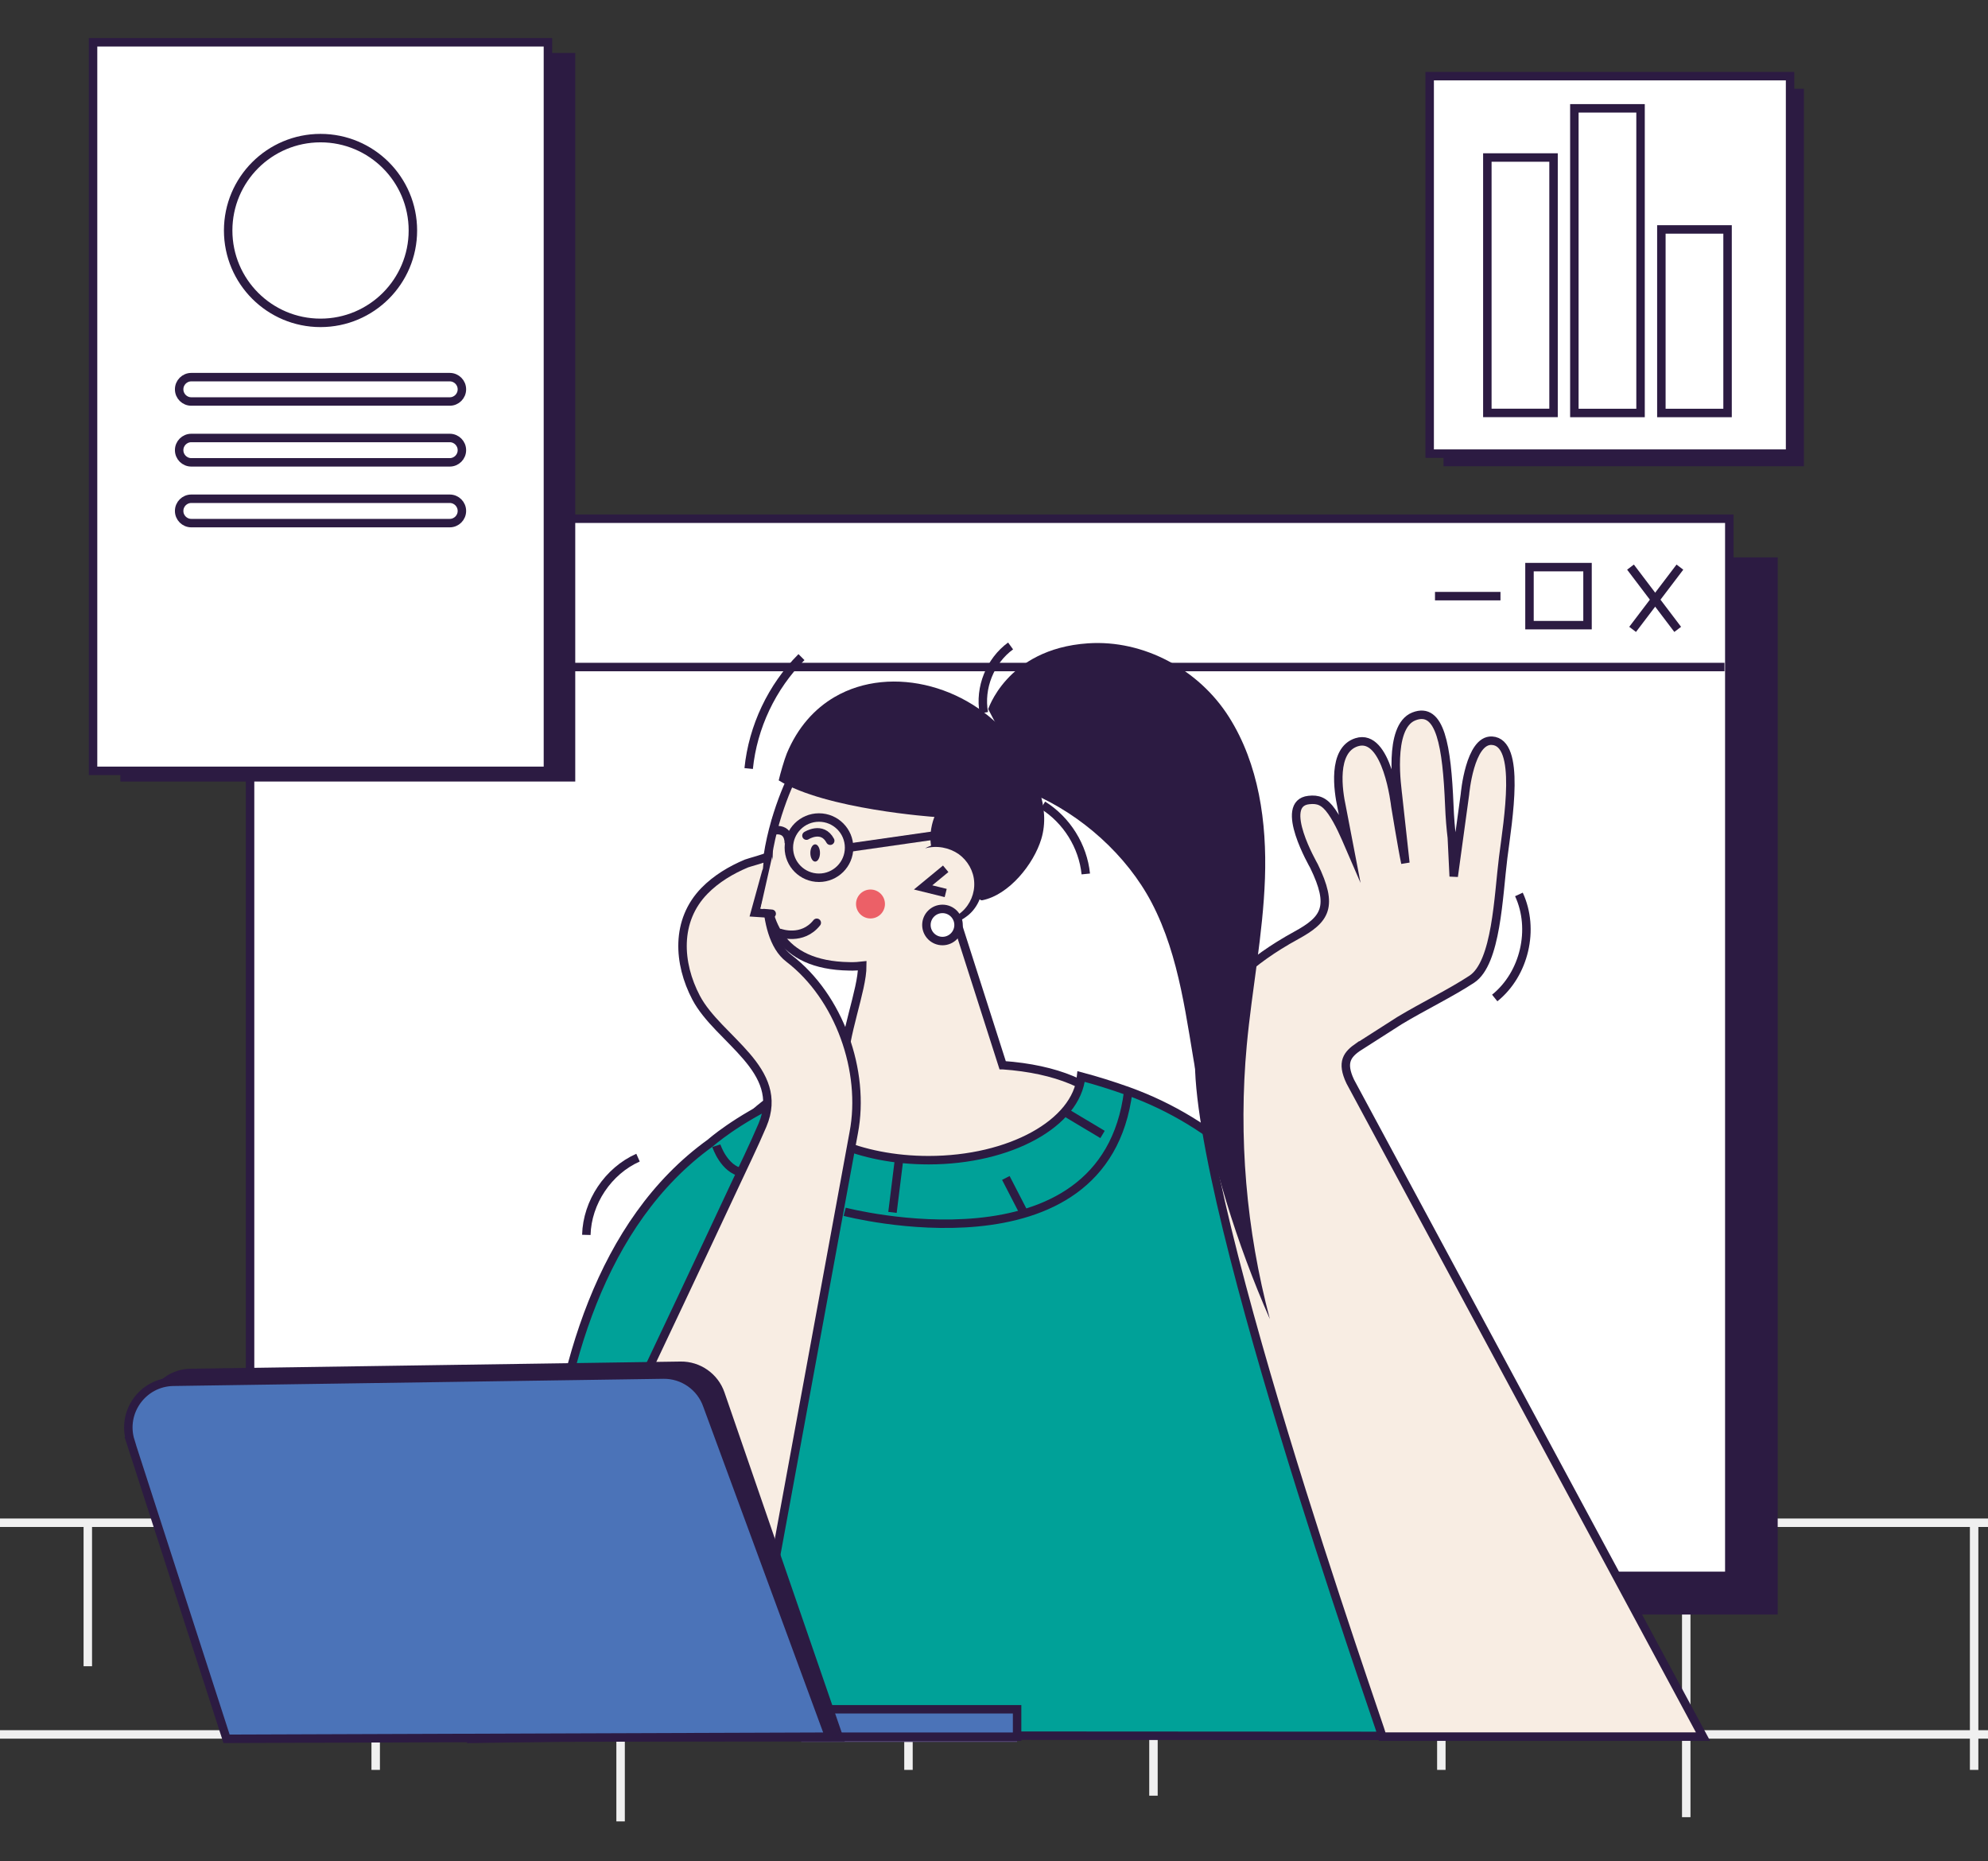 <svg width="235" height="220" viewBox="0 0 235 220" fill="none" xmlns="http://www.w3.org/2000/svg">
<rect x="0" y="0" width="235" height="220" fill="#333333" stroke="none"/>
<g clip-path="url(#clip0_900_6583)">
<path d="M-43.24 205H267.24" stroke="#F0F0F0" stroke-miterlimit="10"/>
<path d="M10.38 179.98V196.94" stroke="#F0F0F0" stroke-miterlimit="10"/>
<path d="M44.41 179.98V209.19" stroke="#F0F0F0" stroke-miterlimit="10"/>
<path d="M73.36 179.98V215.28" stroke="#F0F0F0" stroke-miterlimit="10"/>
<path d="M107.39 179.98V209.19" stroke="#F0F0F0" stroke-miterlimit="10"/>
<path d="M136.35 179.98V212.24" stroke="#F0F0F0" stroke-miterlimit="10"/>
<path d="M170.38 179.98V209.19" stroke="#F0F0F0" stroke-miterlimit="10"/>
<path d="M199.33 179.98V214.78" stroke="#F0F0F0" stroke-miterlimit="10"/>
<path d="M233.36 179.98V209.19" stroke="#F0F0F0" stroke-miterlimit="10"/>
<path d="M-46 179.98H281.62" stroke="#F0F0F0" stroke-miterlimit="10"/>
<path d="M210.14 65.88H35.28V190.83H210.14V65.88Z" fill="#2C1B42"/>
<path d="M204.42 61.31H29.56V186.26H204.42V61.31Z" fill="white" stroke="#2C1B42" stroke-miterlimit="10"/>
<path d="M187.66 67.03H180.8V73.89H187.66V67.03Z" fill="white" stroke="#2C1B42" stroke-miterlimit="10"/>
<path d="M192.74 67.03L198.32 74.39" stroke="#2C1B42" stroke-miterlimit="10"/>
<path d="M198.58 67.03L192.99 74.39" stroke="#2C1B42" stroke-miterlimit="10"/>
<path d="M169.63 70.46H177.37" stroke="#2C1B42" stroke-miterlimit="10"/>
<path d="M29.56 78.84H203.85" stroke="#2C1B42" stroke-miterlimit="10"/>
<path d="M213.24 10.493H170.636V55.11H213.24V10.493Z" fill="#2C1B42"/>
<path d="M211.604 9H169V53.617H211.604V9Z" fill="white" stroke="#2C1B42" stroke-miterlimit="10"/>
<path d="M183.643 18.617H175.818V48.805H183.643V18.617Z" fill="white" stroke="#2C1B42" stroke-miterlimit="10"/>
<path d="M193.928 12.805H186.104V48.812H193.928V12.805Z" fill="white" stroke="#2C1B42" stroke-miterlimit="10"/>
<path d="M204.214 27.117H196.389V48.812H204.214V27.117Z" fill="white" stroke="#2C1B42" stroke-miterlimit="10"/>
<path d="M118.52 125.897L112.68 107.647C114.03 105.357 115.5 101.417 115.89 94.807C116 92.857 115.16 90.977 113.62 89.777C109.47 86.547 100.91 81.757 94.15 90.977C92.75 92.877 83.86 113.957 100.37 114.217C100.37 114.217 100.96 114.257 101.93 114.147C101.93 117.067 99.71 122.297 99.67 126.477C89.51 128.807 84.37 135.007 84.37 142.727C84.37 152.407 95.85 160.247 110.02 160.247C124.19 160.247 135.67 152.397 135.67 142.727C135.67 133.667 131.44 126.817 118.53 125.897H118.52Z" fill="#F8EDE3" stroke="#2C1B42" stroke-miterlimit="10"/>
<path d="M156.51 150.237C151.9 140.367 143.62 132.667 133.37 128.977C131.47 128.297 129.61 127.717 127.8 127.237C127.28 132.747 119.41 137.127 109.76 137.127C101.68 137.127 94.84 134.057 92.52 129.827C86.99 132.387 83.98 135.087 83.98 135.087C57.82 153.877 65.38 205.117 65.38 205.117L168.55 205.177C168.12 180.337 161.91 161.767 156.51 150.217V150.237Z" fill="#00A198" stroke="#2C1B42" stroke-miterlimit="10"/>
<path d="M112.93 107.427C110.73 106.787 109.31 104.587 109.7 102.277C109.97 100.667 111.05 99.407 112.45 98.817" fill="#F8EDE3"/>
<path d="M160.61 123.717L165.44 120.627C168.32 118.897 171.47 117.387 173.98 115.737C176.91 113.807 177.12 105.877 177.69 101.357C178.26 96.877 179.83 87.737 176.36 87.547C173.73 87.407 173.17 93.877 173.17 93.877L171.84 103.587L171.62 99.017C171.49 97.947 171.38 96.687 171.32 95.157C171.03 88.207 170.27 83.447 167.13 84.677C163.99 85.917 165.23 93.537 165.23 93.817L166.13 102.007C165.79 100.437 164.94 95.247 164.94 95.247C164.94 95.247 163.99 86.577 160.37 87.727C157.43 88.657 158.2 93.557 158.59 95.347L159.48 99.977C159 98.867 158.3 97.187 157.42 95.927C156.54 94.667 155.78 94.437 154.71 94.557C151.03 94.957 155.29 102.277 155.32 102.347C157.67 107.177 156.69 108.667 153.23 110.557C141.89 116.757 141.89 123.157 141.89 123.157C139.73 138.017 163.22 204.297 163.41 205.257H201.31L159.61 127.827C158.52 125.517 159.27 124.627 160.6 123.707L160.61 123.717Z" fill="#F8EDE3" stroke="#2C1B42" stroke-miterlimit="10"/>
<path d="M90.84 101.197C90.81 101.337 88.46 101.967 88.25 102.057C86.43 102.817 84.67 103.867 83.28 105.287C79.84 108.807 80.14 113.837 82.29 117.927C84.92 122.907 92.93 126.397 90.13 132.987C89.07 135.477 87.87 137.917 86.73 140.367C82.5 149.417 78.23 158.447 73.95 167.477C69.48 176.917 65 186.347 60.51 195.787C58.76 199.477 57.73 201.827 55.98 205.517L87.85 205.007L100.92 133.877C102.31 126.607 99.22 117.837 93.25 113.267C89.52 110.417 90.83 101.227 90.84 101.207V101.197Z" fill="#F8EDE3" stroke="#2C1B42" stroke-miterlimit="10"/>
<path d="M96.81 103.747C98.776 103.747 100.37 102.153 100.37 100.187C100.37 98.221 98.776 96.627 96.81 96.627C94.844 96.627 93.25 98.221 93.25 100.187C93.25 102.153 94.844 103.747 96.81 103.747Z" stroke="#2C1B42" stroke-miterlimit="10"/>
<path d="M100.36 100.187L119.03 97.517" stroke="#2C1B42" stroke-miterlimit="10"/>
<path d="M91.22 98.217C91.22 98.217 93.22 97.547 93.25 99.677" stroke="#2C1B42" stroke-miterlimit="10"/>
<path d="M96.36 101.837C96.675 101.837 96.93 101.38 96.93 100.817C96.93 100.253 96.675 99.797 96.36 99.797C96.045 99.797 95.79 100.253 95.79 100.817C95.79 101.38 96.045 101.837 96.36 101.837Z" fill="#2C1B42"/>
<path d="M95.33 98.767C95.33 98.767 97.19 97.577 98.14 99.367" stroke="#2C1B42" stroke-miterlimit="10" stroke-linecap="round"/>
<path d="M92.23 110.277C92.23 110.277 94.83 111.227 96.55 109.067" stroke="#2C1B42" stroke-miterlimit="10" stroke-linecap="round"/>
<path d="M90.58 103.037L89.25 107.867L91.22 107.997" stroke="#2C1B42" stroke-miterlimit="10" stroke-linecap="round"/>
<path d="M91.73 107.547L89.89 107.387L91.28 101.227L91.73 107.547Z" fill="#F8EDE3"/>
<path d="M120.23 202.657H94.71V205.897H120.23V202.657Z" fill="#4E416D"/>
<path d="M120.23 205.267H98.01L96.74 202.027H120.23V205.267Z" fill="#4B73B8" stroke="#2C1B42" stroke-miterlimit="10"/>
<path d="M98.65 82.387C96.29 83.767 94.3 85.957 93.01 89.047C92.72 89.747 92.22 91.497 92.05 92.237C97.57 95.667 110.46 96.557 110.46 96.557C110.46 96.557 107.92 102.397 114.59 104.117C115.25 104.287 115.44 106.537 116.11 106.407C119.28 105.777 122.19 102.137 123.09 99.167C124.23 95.417 122.35 91.337 120.09 88.107C115.19 81.117 105.4 78.437 98.65 82.387Z" fill="#2C1B42"/>
<path d="M109.33 100.287C110.1 99.967 110.97 99.847 111.85 99.997C114.34 100.417 116.02 102.777 115.6 105.267C115.18 107.757 112.82 109.437 110.33 109.017C110.15 108.987 109.98 108.947 109.81 108.897" fill="#F8EDE3"/>
<path d="M109.33 100.287C110.6 99.527 112.34 99.517 113.72 100.297C115.11 101.067 116.06 102.597 116.15 104.217C116.24 105.827 115.48 107.477 114.18 108.377C112.91 109.337 111.16 109.487 109.82 108.887C111.28 109.097 112.71 108.657 113.7 107.767C114.7 106.887 115.24 105.567 115.16 104.267C115.1 102.967 114.4 101.727 113.32 100.947C112.23 100.197 110.76 99.877 109.34 100.277L109.33 100.287Z" fill="#2C1B42"/>
<path d="M111.79 102.687L109.12 104.887L111.79 105.547" fill="#F8EDE3"/>
<path d="M111.79 102.687L109.12 104.887L111.79 105.547" stroke="#2C1B42" stroke-miterlimit="10"/>
<path d="M111.41 111.227C112.459 111.227 113.31 110.376 113.31 109.327C113.31 108.277 112.459 107.427 111.41 107.427C110.361 107.427 109.51 108.277 109.51 109.327C109.51 110.376 110.361 111.227 111.41 111.227Z" fill="white" stroke="#2C1B42" stroke-miterlimit="10"/>
<path d="M116.81 83.807C116.74 84.147 118.84 76.697 128.62 76.037C135.22 75.597 141.73 79.147 145.27 84.737C148.81 90.327 149.76 97.207 149.53 103.817C149.3 110.427 147.99 116.957 147.38 123.537C146.38 134.377 147.31 145.387 150.11 155.907C146.15 146.907 143.26 137.437 141.52 127.757C140.23 120.587 139.51 113.127 136.13 106.677C133.2 101.097 127.87 96.327 122.08 93.827" fill="#2C1B42"/>
<path d="M116.3 84.247C115.76 81.307 117.04 78.107 119.46 76.347" stroke="#2C1B42" stroke-linejoin="round"/>
<path d="M123.28 95.167C126.09 96.917 128.02 100.007 128.35 103.297" stroke="#2C1B42" stroke-linejoin="round"/>
<path d="M17.44 168.807L29 205.827H99.86L85.64 164.577C84.88 162.367 82.78 160.897 80.45 160.927L22.53 161.777C18.92 161.827 16.37 165.347 17.45 168.797L17.44 168.807Z" fill="#2C1B42"/>
<path d="M15.41 170.337L26.78 205.517L98.02 205.267L83.61 166.117C82.85 163.907 80.75 162.437 78.42 162.467L20.5 163.317C16.89 163.367 14.34 166.887 15.42 170.337H15.41Z" fill="#4B73B8" stroke="#2C1B42" stroke-miterlimit="10"/>
<path d="M102.9 108.557C103.845 108.557 104.61 107.791 104.61 106.847C104.61 105.902 103.845 105.137 102.9 105.137C101.956 105.137 101.19 105.902 101.19 106.847C101.19 107.791 101.956 108.557 102.9 108.557Z" fill="#EC6067"/>
<path d="M99.85 143.227C99.85 143.227 130.61 151.267 133.37 128.977" stroke="#2C1B42" stroke-miterlimit="10"/>
<path d="M84.68 135.417C84.68 135.417 85.57 138.207 87.73 138.587" stroke="#2C1B42" stroke-miterlimit="10"/>
<path d="M106.27 137.077L105.5 143.297" stroke="#2C1B42" stroke-miterlimit="10"/>
<path d="M118.9 139.227L121 143.297" stroke="#2C1B42" stroke-miterlimit="10"/>
<path d="M126.2 131.617L130.33 134.087" stroke="#2C1B42" stroke-miterlimit="10"/>
<path d="M176.69 117.957C180.21 115.127 181.45 109.817 179.55 105.717" stroke="#2C1B42" stroke-miterlimit="10"/>
<path d="M88.5 90.837C89 85.907 91.24 81.177 94.74 77.667" stroke="#2C1B42" stroke-miterlimit="10"/>
<path d="M69.31 145.957C69.41 142.097 71.89 138.397 75.42 136.827" stroke="#2C1B42" stroke-miterlimit="10"/>
<path d="M68 6.263H14.23V92.372H68V6.263Z" fill="#2C1B42"/>
<path d="M64.77 5H11V91.109H64.77V5Z" fill="white" stroke="#2C1B42" stroke-miterlimit="10"/>
<path d="M37.889 38.16C43.919 38.16 48.807 33.272 48.807 27.242C48.807 21.212 43.919 16.324 37.889 16.324C31.859 16.324 26.971 21.212 26.971 27.242C26.971 33.272 31.859 38.16 37.889 38.16Z" fill="white" stroke="#2C1B42" stroke-miterlimit="10"/>
<path d="M53.166 44.576H22.613C21.821 44.576 21.178 45.218 21.178 46.011V46.02C21.178 46.812 21.821 47.455 22.613 47.455H53.166C53.958 47.455 54.6 46.812 54.6 46.02V46.011C54.6 45.218 53.958 44.576 53.166 44.576Z" fill="white" stroke="#2C1B42" stroke-miterlimit="10"/>
<path d="M53.166 51.768H22.613C21.821 51.768 21.178 52.41 21.178 53.202V53.211C21.178 54.004 21.821 54.646 22.613 54.646H53.166C53.958 54.646 54.6 54.004 54.6 53.211V53.202C54.6 52.41 53.958 51.768 53.166 51.768Z" fill="white" stroke="#2C1B42" stroke-miterlimit="10"/>
<path d="M53.166 58.95H22.613C21.821 58.95 21.178 59.593 21.178 60.385V60.394C21.178 61.186 21.821 61.829 22.613 61.829H53.166C53.958 61.829 54.6 61.186 54.6 60.394V60.385C54.6 59.593 53.958 58.95 53.166 58.95Z" fill="white" stroke="#2C1B42" stroke-miterlimit="10"/>
</g>
<defs>
<clipPath id="clip0_900_6583">
<rect width="235" height="220" fill="white"/>
</clipPath>
</defs>
</svg>
